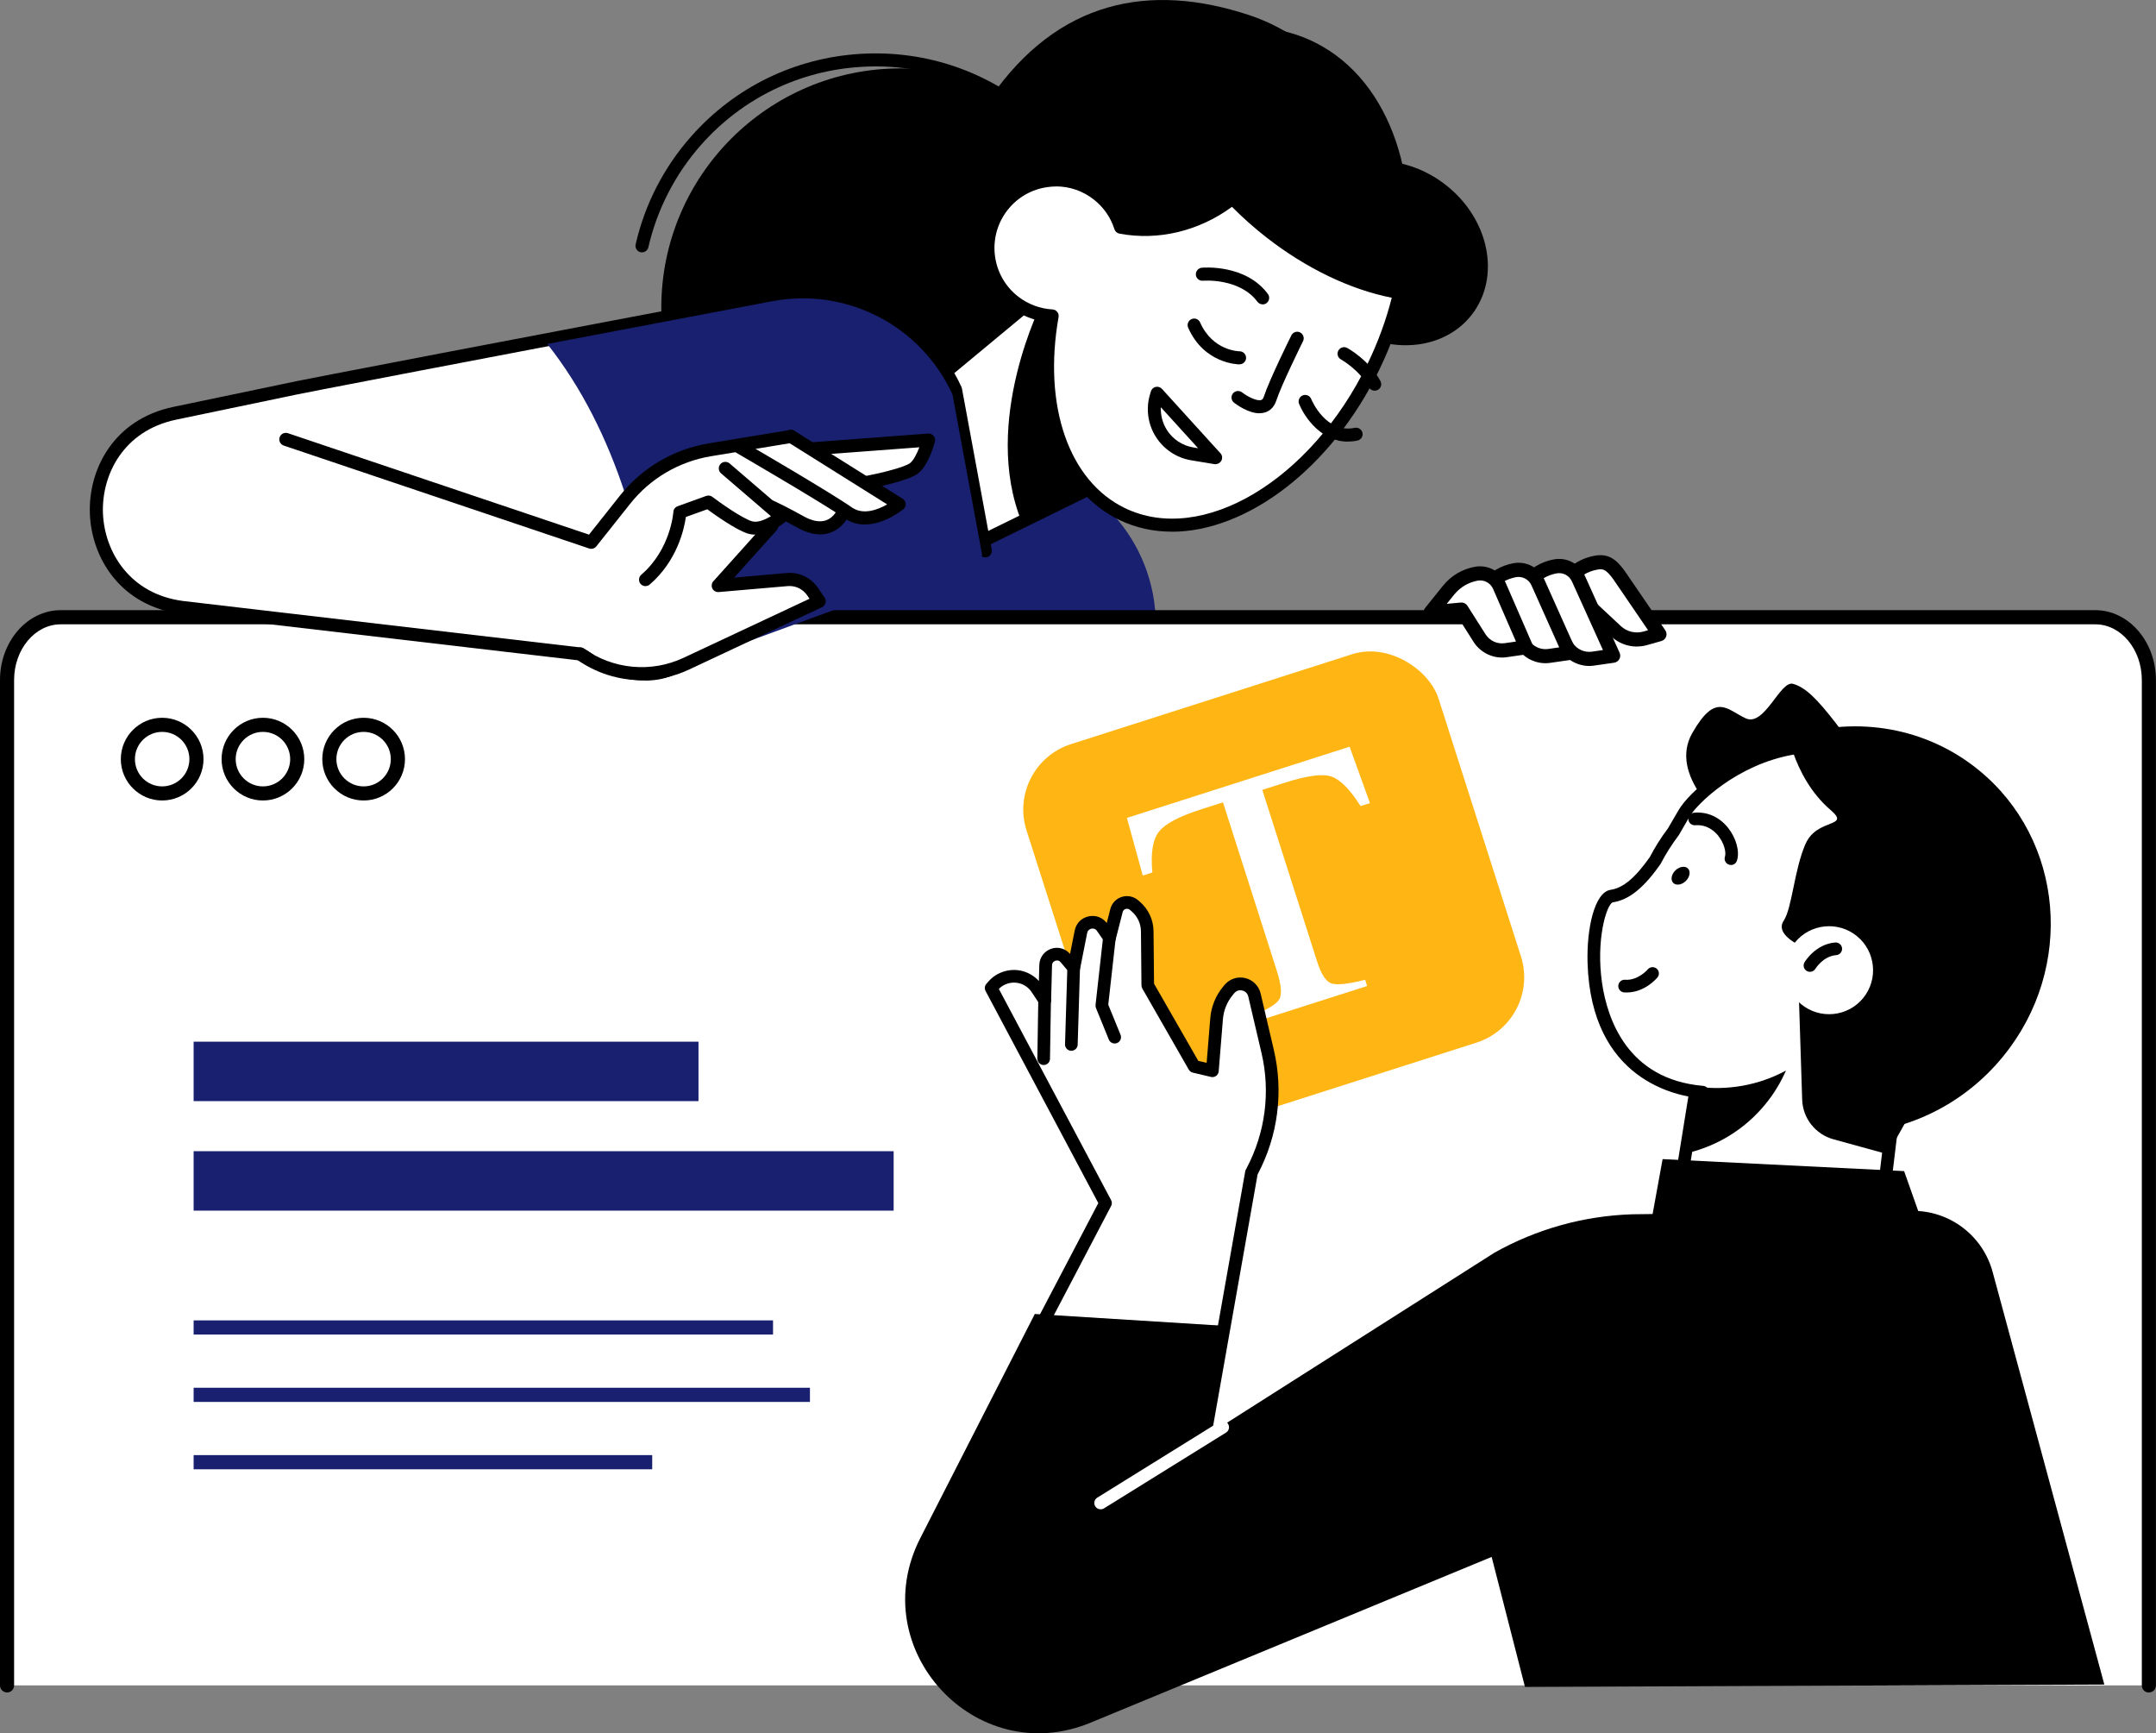<svg xmlns="http://www.w3.org/2000/svg" id="Camada_2" data-name="Camada 2" viewBox="0 0 296.75 238.5"><rect x="0" y="0" width="296.75" height="238.5" fill="#808080" stroke="none"/><defs><style>      .cls-1 {        fill: #fff;      }      .cls-2 {        fill: #ffb514;      }      .cls-3 {        fill: #18206f;      }    </style></defs><g id="Layer_2" data-name="Layer 2"><g><g><circle cx="123.96" cy="42.35" r="32.94"></circle><path class="cls-3" d="M78.49,132.25c6.67,6.43,16.32,8.69,25.15,5.87l10.52-3.35,44.04-42.68c3.22-11.17-2.67-22.95-13.53-27.08l-36.25-13.8-34.49,32.65-3.63,3.33,8.2,45.06Z"></path><path d="M120.43,75.03c-8.27,0-16.16-2.98-22.4-8.52-.37-.33-.41-.9-.08-1.27.33-.37.9-.4,1.27-.08,6.4,5.68,14.64,8.52,23.18,8,8.54-.51,16.37-4.32,22.05-10.73,11.72-13.22,10.5-33.51-2.72-45.23-6.41-5.68-14.64-8.52-23.18-8-8.54.51-16.37,4.32-22.05,10.73-3.56,4.02-6.07,8.9-7.26,14.1-.11.48-.6.78-1.07.68-.48-.11-.79-.59-.68-1.08,1.25-5.5,3.9-10.65,7.67-14.89,5.99-6.76,14.26-10.79,23.29-11.33,9.02-.54,17.71,2.46,24.48,8.45,13.96,12.37,15.25,33.8,2.88,47.76-5.99,6.76-14.26,10.79-23.29,11.33-.7.04-1.39.06-2.08.06Z"></path><path d="M171.94,2.08c11.36,3.75,19.28,15.56,17.88,20.06,2.87.03,5.89.96,8.57,2.86,6.26,4.44,8.27,12.44,4.51,17.86-3.26,4.7-9.8,5.92-15.55,3.27-1.53,3.89-3.59,7.78-6.18,11.51-10.34,14.88-35.16-.96-39.67-4.16-12.2-8.66-14.52-26.58-5.18-40.02C145.65.02,158.22-2.45,171.94,2.08Z"></path><g><polygon class="cls-1" points="134.38 74.87 150.47 66.98 143.85 39.81 128.99 52.13 134.38 74.87"></polygon><path d="M134.38,75.76c-.13,0-.26-.03-.38-.09-.25-.12-.43-.34-.49-.61l-5.38-22.74c-.08-.33.04-.68.3-.9l14.86-12.32c.24-.2.56-.26.86-.16.29.1.52.34.59.64l6.62,27.17c.1.41-.1.83-.48,1.02l-16.09,7.89c-.12.06-.26.09-.4.09ZM130,52.46l5,21.1,14.43-7.08-6.11-25.07-13.32,11.05Z"></path></g><path d="M140.65,71.88c-5.68-13.9,2.88-30.51,2.88-30.51l.72.1,6.21,25.51s-9.3,4.64-9.81,4.9Z"></path><path d="M171.64,8.83c2.43,2.61,3.84,5.52,3.83,8.45-.02,8.26-12.97,18.33-25.45,12.65-.78-.35-1.38-1.11-2.21-1.26,5.39-11.2,14.61-18.49,23.82-19.84Z"></path><path d="M193.02,40.32c-5.66-.85-12.13-3.68-18.1-8.32-10.04-7.81-15.47-18.25-13.91-25.49,6.74-3.28,13.89-3.75,20.06-.63,10.54,5.33,15.01,19.5,11.96,34.45Z"></path><path class="cls-1" d="M137.95,28.38c-3.18,4.08-2.44,9.97,1.64,13.14,4.08,3.18,9.97,2.44,13.14-1.64,3.18-4.08,2.44-9.97-1.64-13.14-4.08-3.18-9.97-2.44-13.14,1.64Z"></path><g><path class="cls-1" d="M151.1,26.74c1.55,1.2,2.61,2.8,3.17,4.53,5.83,1.1,11.44-.84,15.42-4.01,1.57,1.65,3.32,3.24,5.24,4.73,5.85,4.55,12.18,7.36,17.76,8.27-.78,3.37-1.97,6.79-3.61,10.17-8.03,16.58-23.53,25.66-34.61,20.29-8.3-4.02-11.77-15.02-9.62-27.25-1.84-.1-3.67-.74-5.24-1.95-4.08-3.18-4.82-9.06-1.64-13.14,3.18-4.08,9.06-4.82,13.14-1.64Z"></path><path d="M161.29,73.16c-2.53,0-4.97-.52-7.24-1.62-8.24-3.99-12.21-14.63-10.27-27.26-1.73-.26-3.36-.96-4.75-2.04-4.47-3.47-5.27-9.94-1.8-14.4,1.68-2.16,4.11-3.54,6.83-3.88,2.71-.34,5.41.4,7.57,2.08h0c1.49,1.16,2.62,2.69,3.29,4.45,4.92.77,10.06-.64,14.19-3.91.36-.29.89-.25,1.21.08,1.56,1.64,3.29,3.2,5.14,4.64,5.52,4.29,11.68,7.17,17.35,8.09.25.04.46.18.6.39.14.21.19.46.13.7-.82,3.53-2.06,7.01-3.68,10.36-6.61,13.65-18.28,22.33-28.58,22.33ZM145.36,25.66c-.35,0-.71.02-1.07.07-2.24.28-4.25,1.42-5.63,3.2-2.87,3.69-2.2,9.02,1.48,11.88,1.37,1.06,3,1.67,4.73,1.77.26.01.49.14.65.34.16.2.23.46.18.71-2.16,12.24,1.42,22.55,9.12,26.28,10.62,5.15,25.61-3.77,33.42-19.87,1.42-2.94,2.54-5.98,3.32-9.07-5.69-1.12-11.76-4.03-17.21-8.27-1.7-1.32-3.3-2.75-4.78-4.24-4.56,3.35-10.16,4.69-15.49,3.69-.32-.06-.59-.29-.69-.61-.52-1.63-1.51-3.05-2.86-4.1-1.5-1.17-3.31-1.79-5.18-1.79Z"></path></g><path d="M189.2,53.76c-.32,0-.63-.17-.79-.47-1.33-2.45-3.82-3.81-3.84-3.83-.44-.24-.6-.78-.36-1.22.24-.43.78-.6,1.22-.36.12.07,2.99,1.64,4.57,4.55.24.44.08.98-.36,1.22-.14.07-.28.11-.43.11Z"></path><path d="M173.79,41.88c-.27,0-.54-.12-.72-.36-2.46-3.3-7.45-2.9-7.5-2.89-.5.04-.93-.32-.97-.81-.04-.49.32-.93.81-.98.25-.02,6.04-.51,9.1,3.61.3.4.21.96-.18,1.26-.16.12-.35.18-.54.18Z"></path><path d="M173.36,56.87c-1.54,0-3.16-1.19-3.51-1.46-.39-.3-.46-.87-.16-1.26.3-.39.87-.46,1.26-.16.7.54,2.02,1.25,2.64,1.05.08-.02.25-.08.38-.5.7-2.18,3.64-8.14,3.77-8.39.22-.44.76-.63,1.2-.41.44.22.63.76.41,1.2-.03.06-3.01,6.1-3.67,8.15-.35,1.08-1.04,1.5-1.56,1.66-.25.08-.5.11-.76.11Z"></path><path d="M167.31,63.88s-.1,0-.15-.01l-3.2-.53c-2.01-.33-3.78-1.51-4.87-3.23-1.09-1.72-1.39-3.83-.82-5.79l.13-.45c.09-.31.34-.55.66-.63.32-.07.65.03.87.27l8.05,8.86c.26.28.31.7.12,1.03-.16.29-.46.47-.79.47ZM159.78,56.04c-.05,1.09.23,2.17.82,3.11.81,1.29,2.14,2.17,3.65,2.42l.66.11-5.12-5.63Z"></path><path d="M170.62,50.14c-.2,0-4.87-.06-7.08-5.04-.2-.45,0-.98.46-1.19.46-.2.98,0,1.18.46,1.73,3.89,5.29,3.97,5.44,3.97.49,0,.89.41.89.9,0,.49-.4.89-.9.89Z"></path><path d="M185.53,60.77c-3.6,0-5.94-3.26-6.72-5.19-.19-.46.03-.98.49-1.17.46-.19.98.03,1.17.49.08.2,2.04,4.8,6,3.97.47-.1.96.21,1.06.69.1.49-.21.96-.69,1.06-.45.1-.89.14-1.3.14Z"></path></g><g><g><path class="cls-1" d="M295.77,231.93V93.58c0-4.77-3.3-8.65-7.38-8.65H8.35c-4.07,0-7.38,3.87-7.38,8.65v138.34h294.8Z"></path><path d="M295.77,232.9c-.54,0-.97-.44-.97-.97V93.58c0-4.23-2.87-7.67-6.4-7.67H8.35c-3.53,0-6.41,3.44-6.41,7.67v138.34c0,.54-.44.97-.97.97s-.97-.44-.97-.97V93.58c0-5.3,3.75-9.62,8.35-9.62h280.04c4.6,0,8.35,4.32,8.35,9.62v138.34c0,.54-.44.97-.97.97Z"></path></g><g><path d="M22.32,110.15c-3.14,0-5.69-2.55-5.69-5.69s2.55-5.69,5.69-5.69,5.69,2.55,5.69,5.69-2.55,5.69-5.69,5.69ZM22.32,100.71c-2.07,0-3.75,1.68-3.75,3.75s1.68,3.75,3.75,3.75,3.75-1.68,3.75-3.75-1.68-3.75-3.75-3.75Z"></path><path d="M36.19,110.15c-3.14,0-5.69-2.55-5.69-5.69s2.55-5.69,5.69-5.69,5.69,2.55,5.69,5.69-2.55,5.69-5.69,5.69ZM36.19,100.71c-2.07,0-3.75,1.68-3.75,3.75s1.68,3.75,3.75,3.75,3.75-1.68,3.75-3.75-1.68-3.75-3.75-3.75Z"></path><path d="M50.05,110.15c-3.14,0-5.69-2.55-5.69-5.69s2.55-5.69,5.69-5.69,5.69,2.55,5.69,5.69-2.55,5.69-5.69,5.69ZM50.05,100.71c-2.07,0-3.75,1.68-3.75,3.75s1.68,3.75,3.75,3.75,3.74-1.68,3.74-3.75-1.68-3.75-3.74-3.75Z"></path></g></g><g><g><path class="cls-1" d="M217.61,82.36l-4.24.39,2.47-3.07c.96-1.19,2.31-1.99,3.81-2.26h0c1.33-.24,2.07.18,3.2,1.71l5.57,8.15-1.98.56c-1.41.4-2.93.03-4-.97l-4.83-4.51Z"></path><path d="M225.31,88.97c-1.3,0-2.58-.49-3.54-1.39l-4.51-4.21-3.8.35c-.39.04-.76-.16-.95-.51-.18-.34-.15-.77.1-1.07l2.47-3.07c1.1-1.37,2.66-2.29,4.39-2.6,1.93-.34,2.99.5,4.15,2.09l5.59,8.17c.18.26.22.59.11.88-.11.29-.35.52-.65.6l-1.98.56c-.45.13-.92.19-1.38.19ZM217.61,81.39c.25,0,.48.09.66.26l4.83,4.51c.82.76,1.99,1.05,3.07.75l.67-.19-4.8-7.03c-1.06-1.44-1.47-1.44-2.22-1.3-1.27.23-2.41.91-3.22,1.91l-1.03,1.28,1.95-.18s.06,0,.09,0Z"></path></g><g><path class="cls-1" d="M212.03,82.87l-4.24.39,2.47-3.07c.96-1.19,2.31-1.99,3.81-2.26h0c1.33-.24,2.66.47,3.2,1.71l4.78,10.58-2.78.4c-1.44.21-2.86-.45-3.64-1.68l-3.6-6.08Z"></path><path d="M218.75,91.64c-1.58,0-3.08-.81-3.94-2.17l-3.3-5.58-3.63.33c-.4.04-.76-.16-.95-.51-.18-.34-.15-.77.1-1.07l2.47-3.07c1.1-1.37,2.66-2.29,4.39-2.6,1.79-.32,3.54.62,4.26,2.28l4.77,10.57c.13.28.11.6-.03.87-.15.27-.41.45-.71.5l-2.78.4c-.22.03-.44.05-.66.05ZM212.03,81.9c.34,0,.66.18.84.48l3.6,6.08c.55.88,1.6,1.36,2.66,1.21l1.5-.22-4.25-9.4c-.37-.85-1.24-1.32-2.14-1.15-1.27.23-2.41.91-3.22,1.91l-1.03,1.28,1.95-.18s.06,0,.09,0Z"></path></g><g><path class="cls-1" d="M206.46,83.39l-4.24.39,2.47-3.07c.96-1.19,2.31-1.99,3.81-2.26h0c1.33-.24,2.66.47,3.2,1.71l4.33,9.68-2.78.4c-1.44.21-2.86-.45-3.64-1.68l-3.15-5.19Z"></path><path d="M212.72,91.26c-1.58,0-3.08-.81-3.94-2.17l-2.84-4.68-3.63.34c-.4.04-.76-.17-.95-.51-.18-.34-.15-.77.1-1.07l2.47-3.07c1.1-1.37,2.66-2.29,4.39-2.6,1.79-.32,3.54.62,4.26,2.28l4.33,9.67c.12.28.11.6-.04.87-.15.27-.41.45-.71.49l-2.78.4c-.22.03-.44.05-.66.05ZM206.46,82.42c.34,0,.65.18.83.47l3.15,5.19c.56.89,1.62,1.37,2.67,1.22l1.5-.22-3.81-8.51c-.37-.84-1.24-1.31-2.14-1.15-1.27.23-2.41.9-3.22,1.91l-1.03,1.28,1.95-.18s.06,0,.09,0Z"></path></g><g><path class="cls-1" d="M201.16,83.88l-4.24.39,2.47-3.07c.96-1.19,2.31-1.99,3.81-2.26h0c1.33-.24,2.66.47,3.2,1.71l3.66,8.41-2.78.4c-1.44.21-2.86-.45-3.64-1.68l-2.48-3.91Z"></path><path d="M206.75,90.48c-1.58,0-3.08-.81-3.94-2.17l-2.16-3.41-3.65.34c-.4.04-.76-.16-.95-.51-.18-.34-.15-.77.1-1.07l2.47-3.07c1.1-1.37,2.66-2.29,4.39-2.6,1.79-.32,3.54.62,4.26,2.28l3.66,8.41c.12.28.1.6-.04.86-.15.27-.41.45-.71.49l-2.78.4c-.22.03-.44.05-.66.05ZM201.16,82.91c.33,0,.64.17.82.45l2.48,3.91c.57.9,1.61,1.39,2.68,1.23l1.52-.22-3.15-7.24c-.36-.83-1.24-1.3-2.13-1.14-1.27.23-2.41.91-3.22,1.91l-1.03,1.28,1.95-.18s.06,0,.09,0Z"></path></g></g><g><g><path class="cls-1" d="M135.6,75.79l-4.1-22.18c-4.34-9.48-14.58-14.77-24.82-12.83-24.56,4.66-66.5,12.62-67.69,12.97l-14.95,3.12c-14.96,3.12-14.13,24.76,1.03,26.72l54.79,6.4c.8.52,7.27,4.14,12.26,2.17l43.48-16.37Z"></path><path d="M88.82,93.64c-4.25,0-8.34-2.24-9.26-2.78l-54.59-6.38c-8.38-1.08-12.37-7.7-12.6-13.78-.23-6.08,3.23-12.98,11.49-14.71l14.95-3.12c1.09-.32,37.42-7.23,67.71-12.97,10.66-2.02,21.28,3.46,25.81,13.34.03.07.05.14.07.21l4.1,22.18c.09.49-.23.96-.72,1.05-.49.09-.96-.23-1.05-.72l-4.08-22.07c-4.21-9.06-13.97-14.08-23.79-12.22-41.98,7.96-66.62,12.68-67.61,12.95l-15.01,3.13c-7.24,1.51-10.27,7.56-10.07,12.88.21,5.32,3.7,11.12,11.03,12.07l54.77,6.4c.14.02.27.06.38.14,1.34.87,7.21,3.76,11.44,2.09.46-.18.98.04,1.16.51.18.46-.04.98-.51,1.16-1.17.46-2.41.65-3.63.65Z"></path></g><path class="cls-3" d="M90.94,92.67l44.26-16.21-4.1-22.18c-4.34-9.48-14.58-14.77-24.82-12.83-8.95,1.7-20.2,3.83-30.95,5.88,9.47,12.01,13.91,27.95,15.62,45.35Z"></path><path class="cls-1" d="M128.3,60.14c-.13-.16-.33-.25-.55-.23l-15.89,1.19s-.05.02-.07.02l-2.58-1.62s-.05-.02-.08-.03c-.05-.02-.09-.04-.14-.05-.05,0-.09,0-.14,0-.03,0-.06,0-.1,0l-11.16,1.84c-4.78.79-9.08,3.32-12.09,7.11l-4.36,5.5-41.6-14.01c-.19-.06-.4-.04-.56.07-.17.11-.27.29-.29.49l-2.71,22.9c-.03.35,44.13,5.62,44.13,5.62,2.59,1.81,5.15,4.43,8.22,4.43,2.19,0,4.39-.47,6.44-1.43l18.28-8.57c.17-.08.3-.23.35-.42.05-.18.02-.38-.09-.54l-.91-1.34c-.91-1.33-2.48-2.08-4.09-1.94l-7.85.68,6.27-6.97c.12-.13.17-.3.16-.46.63-.38,1.05-.73,1.1-.77.05-.05.09-.11.13-.17.53.28,1.12.59,1.73.93,1.09.61,2.11.92,3.06.92.44,0,.87-.07,1.28-.2,1.33-.44,2.03-1.47,2.29-1.93.84.56,1.73.78,2.59.78,2.61,0,5-1.93,5.13-2.04.16-.13.25-.33.24-.54-.01-.21-.13-.4-.3-.51l-3.35-2.1c1.71-.38,4.48-1.07,5.42-1.78,1.38-1.05,2.16-3.92,2.24-4.24.05-.2,0-.42-.13-.58Z"></path><g><path d="M119.28,67.29c-.42,0-.8-.3-.88-.73-.09-.49.23-.96.71-1.05,2.11-.4,5.4-1.22,6.14-1.78.48-.36.95-1.3,1.29-2.18l-14.56,1.09c-.51.04-.92-.33-.96-.83-.04-.49.33-.93.83-.96l15.89-1.19c.29-.02.57.1.76.32.19.22.25.52.18.8-.09.33-.89,3.28-2.34,4.38-1.34,1.02-5.97,1.94-6.89,2.11-.06.01-.11.02-.17.02Z"></path><path d="M119.04,72.18c-.93,0-1.9-.24-2.8-.87-2.94-2.06-14.78-8.94-14.9-9.01-.43-.25-.57-.8-.33-1.23.25-.43.8-.57,1.23-.33.49.28,12.02,6.99,15.02,9.09,1.58,1.1,3.62.28,4.85-.42l-13.73-8.61c-.42-.26-.55-.82-.28-1.24.26-.42.82-.55,1.24-.28l14.9,9.35c.24.15.4.42.42.7.02.29-.1.57-.33.75-.14.11-2.6,2.09-5.29,2.09Z"></path><path d="M112.88,73.53c-.99,0-2.05-.32-3.18-.95-2.02-1.13-3.84-1.99-3.86-2-.45-.21-.64-.75-.43-1.19.21-.45.75-.64,1.19-.43.08.04,1.89.89,3.97,2.06,1.2.68,2.24.87,3.09.59,1.03-.34,1.48-1.3,1.48-1.31.2-.45.73-.66,1.18-.46.45.2.66.73.46,1.19-.03.07-.77,1.69-2.56,2.29-.43.14-.89.22-1.36.22Z"></path><path d="M88.85,80.66c-.25,0-.5-.11-.68-.31-.32-.38-.28-.94.1-1.27,4.05-3.48,4.41-8.58,4.41-8.63.02-.36.25-.67.59-.79l3.93-1.42c.29-.1.61-.05.85.13,1.01.77,3.96,2.87,5.41,3.35.78.26,1.86-.21,2.65-.69l-6.86-5.89c-.38-.32-.42-.89-.1-1.27.32-.38.89-.42,1.27-.1l7.73,6.64c.2.17.31.42.31.68,0,.26-.12.51-.32.68-.29.25-2.92,2.4-5.25,1.64-1.67-.55-4.5-2.57-5.54-3.33l-2.95,1.06c-.22,1.6-1.17,6.02-4.97,9.29-.17.15-.38.22-.59.22Z"></path></g><path d="M88.33,93.6c-3.17,0-6.33-.98-8.99-2.89-.4-.29-.5-.85-.21-1.25.29-.4.85-.5,1.25-.21,4,2.87,9.26,3.36,13.72,1.26l17.32-8.12-.32-.47c-.6-.87-1.61-1.36-2.68-1.27l-9.49.82c-.38.02-.72-.16-.88-.49-.16-.33-.11-.73.14-1l7.36-8.2c.33-.37.9-.4,1.27-.07.37.33.4.9.07,1.27l-5.84,6.5,7.22-.63c1.72-.15,3.36.64,4.32,2.05l.91,1.34c.15.22.19.49.12.74-.07.25-.25.46-.49.58l-18.28,8.57c-2.08.98-4.32,1.46-6.54,1.46Z"></path><path d="M81.37,75.52c-.1,0-.19-.02-.29-.05l-42.03-14.16c-.47-.16-.72-.67-.56-1.14.16-.47.67-.72,1.14-.56l41.44,13.96,4.25-5.36c3.05-3.85,7.4-6.4,12.24-7.2l11.17-1.84c.49-.08.95.25,1.03.74.08.49-.25.95-.74,1.03l-11.16,1.84c-4.4.73-8.36,3.05-11.13,6.55l-4.65,5.85c-.17.22-.43.34-.7.34Z"></path></g><g><rect class="cls-3" x="26.65" y="181.69" width="79.75" height="1.95"></rect><rect class="cls-3" x="26.65" y="190.96" width="84.83" height="1.95"></rect><rect class="cls-3" x="26.65" y="200.23" width="63.12" height="1.95"></rect></g><g><rect class="cls-3" x="26.65" y="143.34" width="69.49" height="8.18"></rect><rect class="cls-3" x="26.65" y="158.41" width="96.35" height="8.18"></rect></g><g><rect class="cls-2" x="145.54" y="94.89" width="59.54" height="56.12" rx="9.45" ry="9.45" transform="translate(-29.11 59.21) rotate(-17.73)"></rect><path class="cls-1" d="M155.1,112.55l30.66-9.8,2.8,7.76-1.3.41c-1.42-2.27-2.75-3.61-3.96-4.05s-3.4-.15-6.54.86l-3.02.96,7.56,23.66c.57,1.78,1.25,2.78,2.04,3,.79.22,2.31.04,4.56-.53l.27.86-15.81,5.05-.27-.86c2.25-.88,3.57-1.66,3.98-2.34.41-.67.29-2.01-.35-4l-7.39-23.12-3.04.97c-3,.96-4.93,1.98-5.78,3.07-.85,1.08-1.15,2.96-.9,5.61l-1.32.42-2.19-7.96Z"></path></g><g><g><path class="cls-1" d="M160.42,223.57l11.83-62.23.11-.21c2.67-5.05,3.42-10.89,2.12-16.45l-1.82-7.77c-.37-1.58-2.38-2.07-3.43-.83l-.15.18c-.94,1.1-1.51,2.48-1.62,3.92l-.58,7.15-2.5-.59-6.39-11.15-.07-7.45c-.01-1.32-.6-2.56-1.6-3.42l-.23-.2c-.84-.72-2.14-.3-2.41.76l-.96,3.76-1.02-1.47c-.81-1.17-2.63-.79-2.91.61l-.99,4.99-1.15-1.36c-.91-1.08-2.67-.46-2.71.95l-.13,4.87-1.08-1.63c-.56-.85-1.45-1.44-2.45-1.63-1.3-.25-2.64.2-3.53,1.19l-.31.35,15.73,29.6-20.67,34.62,28.95,23.41Z"></path><path d="M162.21,218.93c-.05,0-.1,0-.15-.01-.47-.08-.79-.54-.71-1.01l10.04-56.72c.02-.09.04-.17.09-.25l.11-.21c2.57-4.86,3.3-10.49,2.04-15.84l-1.82-7.77c-.1-.42-.4-.72-.82-.82-.41-.1-.83.03-1.1.36l-.15.18c-.83.97-1.32,2.16-1.42,3.43l-.58,7.15c-.02.25-.15.48-.35.63-.21.15-.47.2-.71.14l-2.5-.59c-.24-.05-.44-.21-.56-.42l-6.39-11.15c-.07-.13-.11-.28-.12-.42l-.07-7.45c-.01-1.07-.48-2.07-1.29-2.76l-.23-.2c-.23-.2-.49-.15-.59-.12-.1.03-.34.14-.41.44l-.96,3.76c-.08.33-.35.58-.69.64-.33.06-.68-.08-.87-.36l-1.02-1.47c-.26-.38-.65-.33-.76-.3-.11.02-.49.14-.58.58l-.99,5c-.07.33-.31.59-.64.67-.33.08-.67-.03-.88-.28l-1.15-1.36c-.27-.33-.62-.23-.73-.2-.1.04-.43.18-.45.61l-.13,4.87c-.01.38-.27.71-.63.81-.36.11-.76-.04-.97-.35l-1.08-1.63c-.43-.65-1.12-1.11-1.89-1.25-.96-.18-1.95.13-2.62.82l15.45,29.06c.13.25.14.56,0,.81l-8.88,16.94c-.22.43-.75.59-1.18.37-.43-.22-.59-.75-.37-1.18l8.67-16.53-15.52-29.19c-.17-.32-.12-.72.12-.99l.31-.35c1.08-1.21,2.75-1.77,4.34-1.47.99.19,1.89.7,2.57,1.44l.06-2.22c.03-1.01.66-1.87,1.61-2.21.94-.33,1.96-.06,2.62.7l.64-3.22c.2-1,.94-1.74,1.93-1.95.96-.2,1.9.15,2.48.92l.49-1.92c.2-.79.79-1.42,1.57-1.67.78-.25,1.62-.08,2.25.45l.23.2c1.19,1.02,1.89,2.5,1.9,4.07l.07,7.22,6.09,10.62,1.15.27.5-6.14c.13-1.64.77-3.16,1.83-4.42l.15-.18c.7-.82,1.79-1.18,2.84-.92,1.05.25,1.86,1.07,2.11,2.12l1.82,7.77c1.35,5.76.57,11.82-2.2,17.05l-.04.09-10.01,56.59c-.07.42-.44.72-.86.72Z"></path><path d="M153.43,143.59c-.34,0-.67-.2-.81-.54l-1.77-4.34c-.05-.14-.08-.28-.06-.43l1.04-9.32c.05-.48.49-.82.96-.77.48.05.82.48.77.96l-1.02,9.1,1.69,4.14c.18.45-.03.95-.48,1.14-.11.04-.22.06-.33.06Z"></path><path d="M147.46,144.59s-.02,0-.03,0c-.48-.01-.86-.42-.84-.9l.32-10.53c.01-.48.44-.88.9-.84.48.01.86.42.84.9l-.32,10.53c-.01.47-.4.84-.87.84Z"></path><path d="M143.65,146.55h-.01c-.48,0-.86-.4-.86-.89l.13-8.04c0-.48.4-.86.87-.86h.01c.48,0,.86.4.86.89l-.13,8.04c0,.48-.4.86-.87.86Z"></path></g><g><g><g><polygon class="cls-1" points="256.5 187.18 230.09 170.59 234.73 141.81 261.45 146.12 256.5 187.18"></polygon><path d="M256.5,188.05c-.16,0-.32-.05-.46-.13l-26.41-16.59c-.3-.19-.45-.53-.4-.88l4.64-28.78c.08-.47.52-.8,1-.72l26.72,4.31c.46.07.78.5.73.96l-4.95,41.06c-.04.3-.22.55-.49.68-.12.06-.25.09-.38.09ZM231.04,170.16l24.75,15.55,4.68-38.86-25.03-4.03-4.41,27.35Z"></path></g><path d="M257.65,108.65s-14.7,8.21-17.77,6.28c-3.08-1.93-10.21-8.36-6.96-14.05,3.25-5.7,4.78-3.21,7.37-2.03,2.59,1.18,4.74-5.25,6.5-4.75,1.75.5,3.28,2.05,5.92,5.44,2.65,3.39,4.94,9.12,4.94,9.12Z"></path><g><path class="cls-1" d="M252.97,155.38c6.48-.82,12.72-4.09,17.24-9.64,9.13-11.21,7.52-27.22-3.13-36.3-17.47-14.91-33.17-1.18-35.3,2.52-.5.87-.98,1.7-1.46,2.51-.96,1.26-1.79,2.58-2.49,3.94-1.9,2.72-3.79,4.58-5.99,4.9-3.37.5-6.19,25.39,12.52,26.98l18.6,5.09Z"></path><path d="M252.97,156.25c-.43,0-.81-.32-.86-.76-.06-.48.28-.91.75-.97,6.53-.82,12.45-4.13,16.67-9.32,8.76-10.76,7.44-26.17-3.02-35.09-6.25-5.33-12.85-7.45-19.61-6.28-7.9,1.37-13.37,6.84-14.37,8.57-.5.87-.99,1.71-1.46,2.52-.02.03-.04.06-.06.08-.91,1.21-1.73,2.49-2.41,3.81-.02.03-.04.07-.06.1-2.32,3.31-4.35,4.93-6.58,5.26-.83.33-2.33,5.13-1.45,11.13.72,4.89,3.48,13.23,13.91,14.12.48.04.84.46.79.94-.04.48-.47.83-.94.79-3.57-.3-15.26-2.54-15.76-18.65-.14-4.63.92-9.73,3.18-10.06,1.71-.25,3.37-1.64,5.38-4.49.72-1.38,1.56-2.71,2.51-3.97.47-.79.94-1.61,1.43-2.46,1.5-2.6,7.61-8.04,15.58-9.42,7.29-1.26,14.37.98,21.04,6.67,11.18,9.54,12.6,26.01,3.24,37.51-4.51,5.54-10.83,9.07-17.81,9.95-.04,0-.07,0-.11,0Z"></path></g><path d="M272.34,105.96c-7.25-5.91-16.7-7.37-25.21-4.79,2.31,1.02,4.51,2.34,6.54,3.99,13.77,11.22,14.71,32.88,2.08,48.38-.7.86-1.43,1.68-2.19,2.47,8.22-.01,16.46-3.66,22.17-10.67,9.9-12.16,8.38-29.79-3.39-39.38Z"></path><path d="M248.52,116.11c1.58-3.59,6.3-2.19,3.43-4.66-5.44-4.66-6.24-12.35-6.24-12.35,15.75-1.28,27.14,24,27.14,24l-9.39,29.21-3.66,6.51-7.45-2.05c-2.47-.68-4.22-2.89-4.3-5.46l-.43-13.39c.1.09.2.19.31.28,2.59,2.11,6.41,1.72,8.52-.87,2.11-2.59,1.72-6.41-.87-8.52-2.59-2.11-6.41-1.72-8.52.87-.01.01-.02.03-.03.04-.75-.45-2.45-1.65-1.53-3.02,1.17-1.73,1.44-7.01,3.02-10.6Z"></path><path d="M223.9,136.57c-.12,0-.23,0-.35-.01-.48-.03-.84-.45-.81-.93.04-.48.45-.85.93-.81,1.8.13,3.11-1.41,3.12-1.42.31-.37.86-.42,1.22-.12.37.3.43.85.12,1.22-.07.09-1.72,2.07-4.24,2.07Z"></path><path d="M249.12,133.73c-.15,0-.3-.04-.44-.12-.41-.24-.55-.77-.31-1.19.06-.1,1.51-2.51,4.23-2.73.48-.03.9.32.94.8s-.32.9-.8.94c-1.81.14-2.86,1.86-2.87,1.88-.16.27-.45.42-.75.42Z"></path><path d="M238.25,119.02c-.09,0-.18-.01-.27-.04-.46-.15-.71-.64-.56-1.1.19-.58-.1-1.84-.91-2.86-.48-.6-1.52-1.6-3.18-1.46-.48.03-.9-.31-.94-.79s.31-.9.79-.94c1.82-.16,3.49.59,4.69,2.11,1.11,1.41,1.61,3.25,1.2,4.49-.12.37-.46.6-.83.6Z"></path><path d="M232.03,121.23c-.56.55-1.34.66-1.73.26-.39-.4-.26-1.18.3-1.72s1.34-.66,1.73-.26c.39.4.26,1.18-.3,1.72Z"></path><path d="M233.5,149.51l-1.48,9.21c4.18-.95,8.09-3.24,11-6.82,1.17-1.43,2.09-2.98,2.8-4.59-3.77,2.05-8.11,2.8-12.32,2.21Z"></path></g><path d="M289.64,231.8l-15.38-56.79c-1.36-5-5.93-8.46-11.11-8.39l-38.46.47c-6.67.21-13.19,2.02-19,5.29l-40.24,25.58,3.05-15.52-26.07-1.63-15.76,30.84c-7.79,15.24,7.61,31.94,23.43,25.4l55.21-22.81,4.59,17.89,79.75-.33Z"></path><path class="cls-1" d="M151.49,207.69c-.29,0-.58-.15-.74-.41-.25-.41-.13-.95.28-1.2l16.8-10.43c.41-.26.95-.13,1.2.28.25.41.13.95-.28,1.2l-16.8,10.43c-.14.09-.3.13-.46.13Z"></path><polygon points="226.05 174.81 228.84 159.5 262.08 161.15 266.42 173.42 226.05 174.81"></polygon></g></g></g></g></svg>